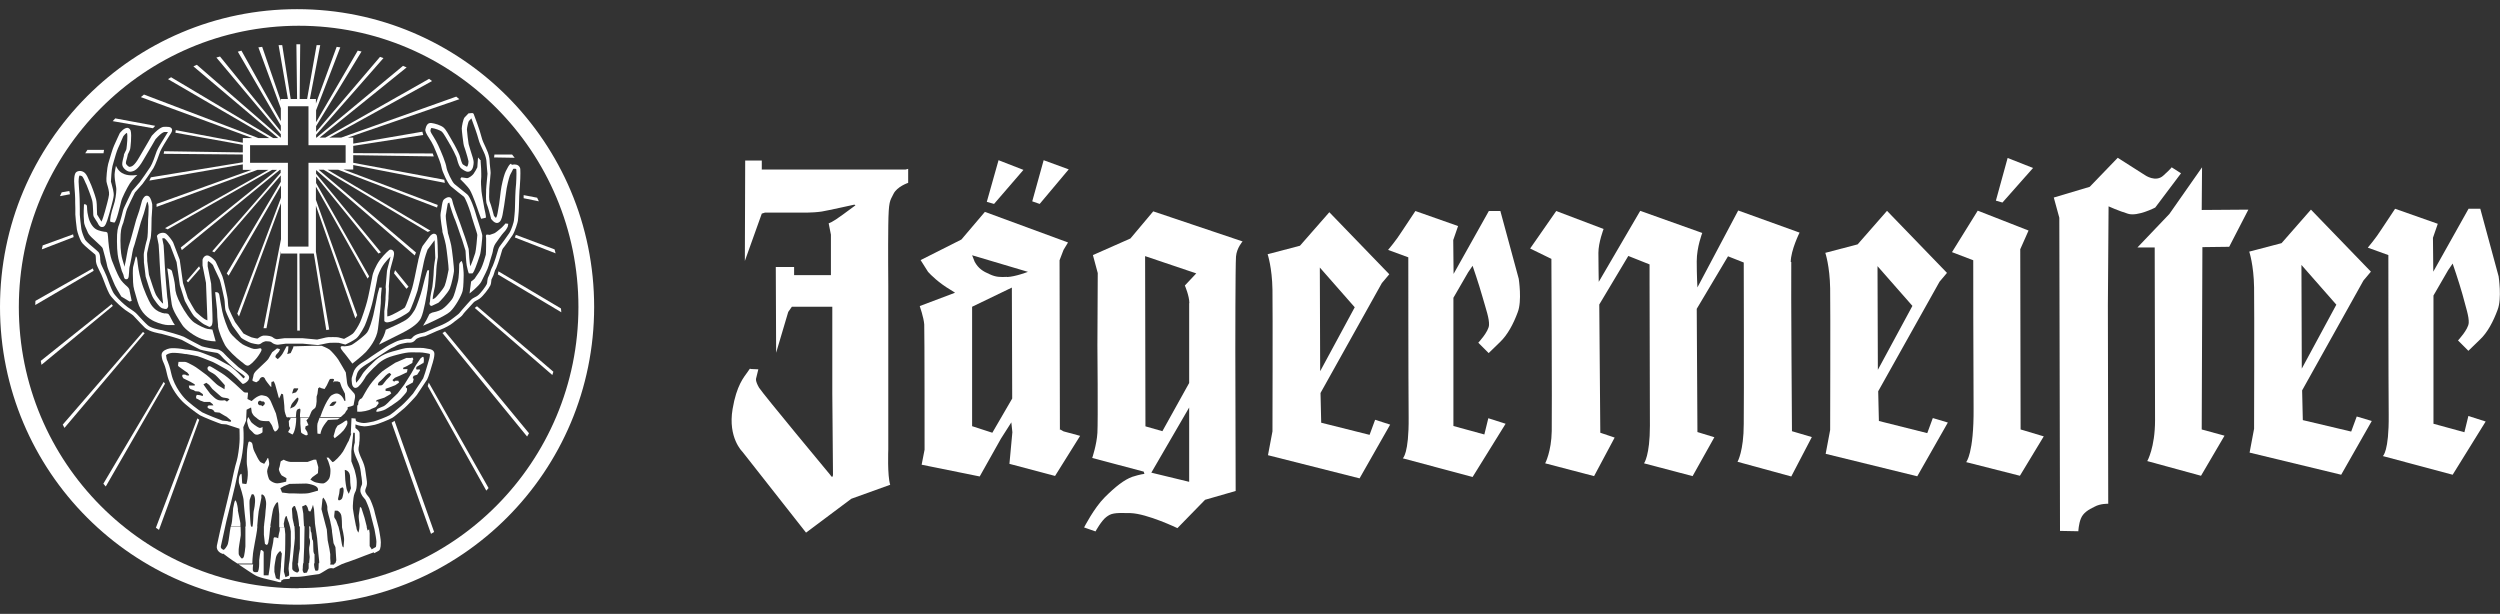 <?xml version="1.0" encoding="UTF-8"?><svg id="Layer_1" xmlns="http://www.w3.org/2000/svg" viewBox="0 0 144.66 35.52"><rect x="0" y="0" width="144.66" height="35.52" fill="#333333" stroke="none"/><defs><style>.cls-1{fill:#fff;stroke-width:0px;}</style></defs><path class="cls-1" d="m44.08,9.8v-.51h-.96l-.02,5.81.98-2.74.19-.06h2.49c.15,0,.53-.02.79-.06.26-.04,1.89-.4,1.89-.4l.06.04s-.06.04-.72.53c-.66.49-.83.51-.83.51l.13.66v2.34h-2.13v-.47h-1.06l.02,4.96.7-2.36.21-.3h2.34v5s.04,4.47.04,4.72c-.02.26-.15.02-.15.02,0,0-3.89-4.68-4.13-5.06-.23-.4-.17-.53-.17-.53l.13-.53-.47-.02s.06-.15-.15.17c-.21.3-.64.77-.87,2.15-.28,1.66.57,2.47.57,2.47l3.68,4.68,2.62-1.96,2.25-.81c-.17-.53-.11-2.04-.11-2.04v-9.47c0-.15-.02-2.08,0-3.51.02-1.43.09-1.38.3-1.81.21-.43.85-.64.85-.64v-.81l-.15.04h-8.34Z"/><polygon class="cls-1" points="59.22 9.83 57.78 9.27 57.1 11.68 57.52 11.8 59.22 9.83"/><polygon class="cls-1" points="61.84 9.8 60.39 9.27 59.73 11.65 60.16 11.8 61.84 9.8"/><path class="cls-1" d="m86.83,12.21h-.68l-2.04,3.64-.02-1.96.28-.81-2.47-.87s-.45.68-.79,1.19c-.32.51-.79,1.06-.79,1.06l1.17.43s0,7.13.02,9.25c.02,2.13-.34,2.38-.34,2.38l4.04,1.08,1.91-3.08-1-.32-.23.94-1.79-.49v-7.42l.85-1.47.26-.38s.36,1.04.57,1.79c.21.74.4,1.26.38,1.64-.02.38-.62,1.02-.62,1.02l.6.6s.23-.23.66-.64.77-1.04,1.02-1.72c.26-.66.06-1.94.06-1.94l-1.06-3.91Z"/><path class="cls-1" d="m103.62,15.16c0-.68.51-1.7.51-1.7l-3.55-1.28-2.36,4.45s-.04-.68-.04-1.51.32-1.64.32-1.64l-3.59-1.28-2.4,4.11s-.02-1.08-.02-1.68.3-1.38.3-1.38l-2.74-1.04-1.51,2.17,1.23.6s.04,8.76.02,9.96c-.02,1.19-.38,1.87-.38,1.87l2.83.74,1.19-2.23-.83-.28-.06-7.42,1.68-2.81,1.23.49v1.11s.02,6.51.02,8.23-.34,2.17-.34,2.17l2.81.74,1.26-2.25-.98-.3-.04-7.13,1.81-3.04.91.36s.02,7.76,0,9.34c0,1.57-.36,2.19-.36,2.19l3.11.85,1.19-2.28-1.15-.34s-.06-8.44-.04-9.79Z"/><path class="cls-1" d="m116.91,14.4l.47-1.06-2.94-1.15-1.49,2.4,1.23.47s0,5.91.02,8.55c.02,2.64-.43,3.13-.43,3.13l3.11.79,1.38-2.28-1.34-.4-.02-10.44Z"/><polygon class="cls-1" points="117.64 9.72 116.17 9.14 115.49 11.61 115.87 11.72 117.64 9.72"/><path class="cls-1" d="m126.19,10.02l-.53-.34s0,.04-.47.47c-.45.43-1.08-.02-1.08-.02l-1.57-1-1.62,1.68-2.08.62.32,1.17.04,18.12,1.06.02s.02-.43.15-.74c.13-.32.43-.51.79-.68.34-.19.79-.17.79-.17l-.02-11.49.04-5.72s.57.26,1.13.43c.55.17,1.57-.36,1.57-.36l1.49-1.98Z"/><path class="cls-1" d="m127.42,9.68l-1.89,2.7-1.85,1.94h1s.02,8.42.02,10-.45,2.36-.45,2.36l3.11.85,1.36-2.32-1.32-.36.04-10.55,1.55-.02,1.11-2.15-2.7.02.02-2.47Z"/><path class="cls-1" d="m142.84,20.29s.23-.23.66-.64c.43-.4.77-1.04,1.02-1.72.26-.66.06-1.94.06-1.94l-1.06-3.91h-.68l-2.04,3.64-.02-1.96.28-.81-2.47-.87s-.45.68-.79,1.19c-.32.51-.79,1.06-.79,1.06l1.19.43s0,7.13.02,9.25c.02,2.13-.34,2.38-.34,2.38l4.04,1.08,1.91-3.08-1-.32-.23.94-1.79-.49v-7.42l.85-1.47.26-.38s.36,1.04.57,1.79c.19.74.38,1.26.36,1.64-.02.38-.62,1.02-.62,1.02l.6.6Z"/><path class="cls-1" d="m61.33,24.89l-.02-9.83.23-.6.26-.43-4.81-1.77-1.36,1.6-2.36,1.19.43.68c.15.17.62.64,1.3,1.04.28.17.26.17.26.17l-2.04.77s.23.66.26,1.06c.02.43.02,7.25.02,7.25l-.17.87,3.36.68,1.23-2.19.6-.94.06.57-.17,1.83,2.64.7,1.45-2.32-.96-.26-.19-.11Zm-3.91.15l-1.17-.38v-6.91l2.3-1.11.02,6.42-1.15,1.98Zm.85-9.02c-.38.02-.64.02-1-.15-.4-.17-.66-.34-.87-.72l-.15-.38,3.23.96s-.72.28-1.21.3Z"/><path class="cls-1" d="m65.41,13.8l-2.17.96.28,1.04-.02,4.19s.04,4.38,0,5.06c-.04.68-.3,1.45-.3,1.45l2.98.79.04.13s-.23.02-.7.17c-.47.17-.98.57-1.6,1.19-.62.62-1.19,1.74-1.19,1.74l.66.23s.34-.62.62-.83.43-.26,1.4-.23,2.72.87,2.72.87l1.6-1.64,1.77-.51-.02-8.17s0-4.91.04-5.4c.04-.49.38-.87.38-.87l-5.17-1.74-1.32,1.57Zm3.4,14.08l-2.19-.53,2.19-3.77v4.3Zm0-10.34v4.62l-1.55,2.79-.98-.28-.02-9.85,2.96,1-.66.7s.26.6.26,1.02Z"/><path class="cls-1" d="m79.24,25.16l-2.79-.7-.04-1.72,3.55-6.36.43-.51-3.47-3.59-1.7,1.94-1.87.49s.26.77.28,2.06c.02,1.3,0,8.19,0,8.19l-.26,1.38,5.3,1.34,1.77-3.11-.87-.28-.32.87Zm-2.87-9.68l2.02,2.3-2,3.7-.02-6Z"/><path class="cls-1" d="m111.51,25.06l-2.79-.7-.04-1.72,3.55-6.34.43-.51-3.47-3.59-1.7,1.94-1.87.49s.26.77.28,2.06c.02,1.3,0,8.19,0,8.19l-.26,1.38,5.3,1.3,1.77-3.11-.87-.26-.32.87Zm-2.87-9.66l2.02,2.3-2,3.7-.02-6Z"/><path class="cls-1" d="m136.04,24.97l-2.79-.66-.04-1.72,3.55-6.36.43-.51-3.47-3.59-1.7,1.94-1.87.49s.26.77.28,2.06c.02,1.3,0,8.19,0,8.19l-.26,1.38,5.3,1.28,1.77-3.11-.87-.26-.32.87Zm-2.87-9.64l2.02,2.3-2,3.7-.02-6Z"/><path class="cls-1" d="m17.19.53C7.7.53,0,8.24,0,17.76s7.7,17.23,17.19,17.23,17.19-7.71,17.19-17.23S26.69.53,17.19.53Zm.09,33.51c-8.95,0-16.19-7.29-16.19-16.27S8.33,1.5,17.28,1.49c8.95,0,16.19,7.29,16.19,16.27s-7.25,16.27-16.19,16.27Z"/><path class="cls-1" d="m6.38,12.83l.23.05c.12,0,.35-1.02.4-1.22.04-.2.33-.77.5-1.04.18-.27.44-.5.44-.5,0,0-.42.09-.77-.05-.35-.13-.47-.48-.47-.48,0,0-.08.38-.08.51,0,.42.11.68.1.88,0,.2-.05.62-.17.95-.12.34-.23.86-.17.9Z"/><path class="cls-1" d="m6.14,13.42c-.1,0-.43-.06-.59-.16-.17-.1-.36-.36-.44-.72-.09-.36-.06-.5-.08-.62-.02-.12-.17-.1-.17-.1,0,0-.04.67,0,.95,0,.27.12.42.2.63.07.22.35.43.62.69.28.27.24.21.29.38.05.17.2.73.23.91.03.18.31.78.37.95.05.17.39.74.45.83l.48.29.12-.04-.12-.57c0-.09-.05-.18-.15-.27-.11-.09-.35-.32-.44-.5-.11-.19-.35-.76-.44-1.01-.09-.25-.16-.65-.2-1.09-.03-.43-.03-.54-.12-.54Z"/><path class="cls-1" d="m9.55,18.14c-.14-.02-.18-.03-.38-.12-.19-.09-.35-.27-.45-.43s-.41-.82-.55-1.34c-.15-.52-.19-.89-.22-1.16-.02-.27-.09-.25-.09-.25,0,0-.12.48-.16.62-.02.16-.02.5,0,.87s.07.44.26,1.12c.19.68.65.99.96,1.14.32.15.65.22.8.22h.4l-.1-.15s-.11-.22-.2-.38c-.08-.16-.13-.13-.27-.15Z"/><path class="cls-1" d="m11.7,19.62c.4.14.78.13.78.13l-.19-.68s-.16-.02-.29-.04-.51-.2-.75-.36c-.24-.16-.56-.62-.79-1.06-.23-.43-.32-.72-.33-1.02s-.15-.79-.18-.9-.27-.16-.27-.16c0,0,.1.64.12.98.03.33.08.73.14,1.11.06.38.44.92.61,1.19.17.27.74.67,1.14.81Z"/><path class="cls-1" d="m12.61,18.85c.04.35.27.86.41,1.12.14.26.68.76.91.93.23.17.27.25.4.26s.4-.3.47-.38c.07-.07.26-.34.32-.48.05-.15-.07-.15-.07-.15,0,0-.22.06-.36.04s-.53-.19-.66-.27-.59-.47-.73-.7c-.15-.23-.38-.9-.44-1.21-.07-.32-.13-.75-.17-.95-.04-.2-.24-.15-.24-.15,0,0,.09.79.11,1.02,0,.24.02.57.06.92Z"/><polygon class="cls-1" points="17.88 24.17 17.88 24.17 17.88 24.17 17.88 24.17"/><path class="cls-1" d="m19.7,24.17h-1.21c-.06.16-.1.3-.12.34-.03.1,0,.58,0,.58l.17.02s.03-.18.12-.36c.09-.18.32-.45.32-.45l.55-.03.16-.1Z"/><path class="cls-1" d="m17.88,24.17h-.5c0,.15,0,.35,0,.35l.04.49c.02.07.12.09.23.16.11.06.16-.03.16-.03l-.03-.14-.12-.19.02-.14.17-.07-.12-.28.09-.09.05-.07Z"/><path class="cls-1" d="m16.92,25.14c.07-.03.21-.38.22-.91v-.06h-.48l.11.02c.12,0-.02.09-.06.18l.02.29.06.12-.12.22.26.15Z"/><path class="cls-1" d="m15.7,22.11l.14-.05.08.18s.1.36.14.51c.03.16.09.31.09.31l.08-.16.05-.12.1.04s.09.69.08.86c0,.17.12.45.12.45l.08.03v-.02h.46c.02-.46.07-.44.19-.49.13-.05.05.24.05.32v.18h.52c.04-.08.08-.2.13-.31.08-.17.2-.18.24-.26.04-.08.06-.21.07-.35,0-.13,0-.28,0-.28l.05-.16.04-.32.08-.06.1.05.19.05.13-.21.15-.32c.04-.08.08-.05.18-.06.1,0,.09.06.09.06l-.06.15.08-.06h.19s.13.05.13.05l.1.28.19.38.03.41h-.07s-.04-.19-.23-.34c-.19-.15-.35-.06-.5.02-.15.09-.38.55-.45.72-.05.1-.14.34-.21.54h1.19l.24-.22c.05-.11.17-.25.17-.25,0,0-.08-.1.06-.12.14-.02.27-.09.27-.09,0,0,.04-.25.07-.38s.02-.22-.03-.3c-.05-.07-.31-.32-.37-.45-.06-.14-.06-.3-.07-.36l-.05-.41c-.04-.08-.34-.58-.44-.75-.11-.17-.39-.48-.5-.57-.12-.09-.45-.22-.45-.22h-.58s-1.06.03-1.06.03l-.02.09-.14.3-.2.06.05-.19.02-.26h-.11s-.16.31-.22.41c-.06.11-.22.28-.29.33l-.12-.1c-.04-.06.02-.16.12-.25.1-.09.13-.23.13-.23l-.17-.04-.28.22-.23.4c-.05.08-.46.44-.68.66-.22.22-.15.29-.21.45-.06.17,0,.15.11.2.12.05.1.02.14,0l.12-.09s.03-.15.17-.18.19.16.19.16c0,0,.17.25.27.36.11.12.06,0,.07-.15s.04-.12.04-.12Zm3.65,1.31c-.06.08-.14.07-.24.07s.03-.12.08-.18c.05-.07.13-.07.23-.08.1,0,0,.11-.07.19Zm-2.37-.91c.05-.08.11-.02.23-.04s-.03.16-.08.23l-.23.07.08-.26Zm-.13.94c.03-.09.11-.18.25-.34s.16-.1.17-.02c0,.07-.07.22-.14.32-.07.1-.12.14-.21.17l-.13.06.06-.19Z"/><path class="cls-1" d="m21.96,16.62l-.11.4c-.02.09-.18.94-.25,1.22-.07.28-.22.81-.36,1-.14.19-.76.65-.88.71-.12.06-.35.09-.42.09s-.23-.05-.23.07c0,.11.28.39.33.47l.35.46s.61-.48.79-.68c.18-.2.62-.73.69-1.32.08-.59.19-1.6.17-1.7s.05-.7.05-.7h-.14Z"/><path class="cls-1" d="m24.74,15.63c-.05.07-.27.9-.32,1.13-.05.23-.33,1.02-.41,1.15-.08.12-.24.43-.55.62-.32.19-.87.43-.87.43l-.27.12c0,.06-.11.38-.18.49-.07.11-.21.37-.21.37,0,0,.92-.46,1.28-.64.36-.18.97-.51,1.15-.9s.32-1.3.38-1.65c.06-.36.09-1.11.09-1.11h-.09Z"/><path class="cls-1" d="m26.05,18.03c.29-.27.66-.93.72-1.2.06-.27.05-.74.06-.89s-.04-.59-.05-.65l-.06-.19c-.08.05-.14.1-.15.22,0,.11,0,.74-.09,1.03-.09.29-.18.77-.33.97-.15.2-.38.45-.58.58-.21.12-.48.17-.57.19l-.15.08-.17.34-.2.34s1.28-.55,1.56-.81Z"/><path class="cls-1" d="m27.51,16.07c-.07.1-.25.22-.25.22l-.09.69s.55-.43.68-.68c.13-.27.38-.73.43-.94.05-.21.24-.76.24-.83,0-.08.07-.34.16-.45.09-.12.36-.52.47-.63.12-.11.21-.29.23-.33l.03-.17-.16-.02s-.19.23-.29.3c-.1.08-.27.23-.36.27l-.26.09-.18-.02c-.08.08-.03.1-.03.24,0,.13,0,.8-.02.93-.03.13-.17.59-.27.79-.09.2-.28.44-.35.55Z"/><path class="cls-1" d="m27.83,9.31l-.17-.2-.04.57c-.03.07-.14.27-.22.38-.08.11-.29.25-.37.25l-.33-.05-.07.1c.08.08.45.45.54.6.09.14.26.55.31.7.06.15.22.62.22.62l.14.38.27-.06c.03-.09-.06-.41-.08-.53s-.15-.8-.17-1.01c-.02-.22-.04-.59-.02-.7.02-.11,0-.53,0-.6l-.03-.44Z"/><path class="cls-1" d="m23.81,20.71h-.29s-.65.28-.65.28c0,0-.55.35-.75.5-.2.17-.54.53-.72.79-.19.26-.41.7-.46.76l-.12.07-.08.14-.02.19s-.04-.04-.05.09c0,.12,0,.29,0,.29h.04c.21.03.67-.07.78-.16.13-.06.22-.08.27-.12l.15-.2-.03-.11h-.13l.05-.08.44-.14.33-.19.07-.06-.07-.12-.26-.02v-.12l.56-.21.22-.15-.04-.11h-.17l-.06.05-.07-.03-.04-.06.14-.13c.07-.04.17-.07.28-.12.16-.08.38-.18.42-.2l.03-.18h-.25v-.08l.18-.08.35-.2.02-.15.04-.06-.03-.07-.05-.04Zm-1.24,1.06l-.2.2-.22.28c-.08.07-.13.05-.23.05s-.03-.13,0-.18l.13-.11.13-.13.14-.15.13-.11.1-.04.09.09-.08.1Z"/><path class="cls-1" d="m24.49,21.03c.07-.13.03-.38,0-.38h-.04l-.11.08-.28.41-.27.48-.4.64-.38.5-.45.43s-.24.26-.35.31-.35.14-.37.16l-.07.12.02.05c.1,0,.39-.07.51-.14.13-.07.73-.46.87-.6.13-.14.34-.37.36-.42.04-.12.02-.2.02-.2l-.06-.04v-.08l.4-.22.05-.21-.06-.04.05-.13.21-.07.17-.26-.04-.05c-.13.03-.19.02-.19-.03l.02-.11.38-.22Z"/><path class="cls-1" d="m19.85,24.94c.12-.15.24-.35.25-.43,0-.08.03-.27-.16-.13-.19.15-.36.21-.41.25l-.11.19-.12.42.06.12s.37-.27.48-.42Z"/><path class="cls-1" d="m14.86,25.16c.15-.02.31-.11.33-.15v-.31s-.09.09-.2.05c-.11-.04-.43-.27-.47-.35l-.15-.27s-.09.15-.07.27c.03.13.07.39.2.49.13.1.21.28.37.26Z"/><path class="cls-1" d="m29.57,9.47c-.08.03-.14.12-.23.3-.02.04-.04.08-.07.13-.08.16-.17.48-.25.88-.03.18-.06.36-.08.57-.03.28-.07.59-.15.99-.04.22-.09.26-.09.26-.03,0-.08-.06-.12-.12-.03-.1-.16-.63-.24-.8-.05-.12-.04-.46-.03-.62,0-.05,0-.1,0-.13,0-.08.03-.35.05-.57.02-.17.03-.32.03-.35,0-.04-.01-.19-.03-.34-.02-.16-.03-.34-.03-.39,0-.13-.07-.42-.16-.6-.02-.05-.05-.1-.07-.16-.08-.17-.19-.39-.24-.6-.07-.32-.44-1.31-.46-1.35h-.02s-.04-.03-.04-.03l-.23.02-.23.24c-.08.1-.16.52-.16.64,0,.13.08.77.1.88,0,.05.04.17.11.37.07.22.17.56.18.64,0,.17-.05.29-.08.31-.03.01-.08-.02-.16-.07-.03-.02-.05-.03-.08-.05-.06-.04-.14-.32-.16-.41-.02-.06-.03-.1-.04-.13-.04-.12-.3-.63-.38-.75-.02-.03-.05-.08-.09-.16-.17-.3-.32-.57-.43-.67-.17-.16-.55-.26-.72-.28-.25-.04-.32.21-.35.34-.04.13.05.28.21.53.09.14.19.3.26.46.26.6.44,1.06.46,1.24.04.24.35.92.54,1.09.17.15.63.51.75.6.08.07.29.6.39.93.03.14.12.4.2.66.08.24.19.57.19.63,0,.11-.08.93-.12,1.04-.09.28-.2.59-.28.77-.01-.05-.02-.1-.03-.14-.02-.09-.05-.56-.07-.86,0-.02-.17-.57-.21-.68-.01-.03-.05-.14-.1-.28-.15-.43-.27-.78-.31-.86-.04-.08-.31-.84-.33-.99-.02-.12-.1-.17-.13-.18-.14-.05-.31.08-.36.13-.06.06-.09.18-.14.54-.01.09-.03.18-.04.23-.03.12,0,.43.1,1.04v.06s.01.03.06.2c.05.17.12.44.14.56.04.19.17,1.3.16,1.42-.02.13-.14.72-.23.94-.09.21-.5.67-.56.71l-.13.07s0-.03,0-.05c0-.09.07-.46.13-.7,0-.03.08-.68.08-.98.01-.29.09-.69.09-.72,0-.25-.02-1.09-.06-1.22-.02-.07-.07-.11-.13-.12-.11-.03-.21.07-.26.12l-.44.59c-.07.11-.21.65-.24.78,0,.04-.03.15-.06.29-.08.41-.24,1.17-.3,1.36-.09.3-.36,1.04-.42,1.12-.08.09-.79.47-.92.5-.04,0-.07.02-.1.02v-.36c.02-.07.06-.48.07-.68v-.11c.03-.43.03-.55.02-.6,0-.07.02-.34.04-.53.02-.18.03-.33.03-.37,0-.04.06-.24.1-.39.06-.21.12-.43.13-.54.01-.11-.01-.19-.07-.24-.06-.05-.12-.05-.17-.04l-.04.02s-.24.19-.52.55c-.28.37-.44.84-.45.94l-.02.11c-.06.31-.22,1.14-.29,1.38-.07.28-.32,1.03-.4,1.19-.1.22-.32.59-.44.68-.13.1-.38.23-.49.29l-.26-.07c-.16-.06-.64-.02-.65-.03-.06,0-.2.03-.39.08-.13.03-.25.06-.26.06l-.85-.08h-1.03l-.45.06s-.13-.02-.21-.09c-.11-.1-.29-.11-.42-.12h-.06c-.12-.02-.24.05-.32.1-.02.01-.04.03-.06.04-.03.03-.04.03-.05.03-.09,0-.26-.05-.35-.07-.09-.03-.43-.2-.46-.22l-.49-.67c-.04-.07-.32-.65-.37-.8-.02-.07-.03-.2-.04-.33,0-.12-.02-.24-.04-.34-.03-.16-.2-.97-.28-1.17-.04-.12-.17-.37-.26-.57-.06-.12-.1-.21-.11-.24-.04-.11-.28-.32-.4-.37-.08-.04-.16-.03-.2-.01-.1.04-.16.15-.18.23v.02s0,.31,0,.31l.2,1.01c.03.78.08,1.97.08,2.06v.06s0,.03,0,.05l-.15-.07c-.06-.03-.37-.28-.49-.4-.1-.1-.44-.73-.49-.82l-.28-.87-.19-1.35-.38-1c-.04-.09-.28-.42-.41-.51-.17-.11-.43-.02-.5.09l-.03.04.1.51c.02.25.06.92.06,1.02,0,.13.07,1.07.08,1.17l.07.81c.01.07.04.28.05.4h-.02c-.06-.04-.27-.29-.39-.49-.07-.12-.29-.79-.41-1.17l-.1-.8s0-.06,0-.11c0-.11-.02-.29,0-.38.06-.28.14-.64.17-.73.08-.17.08-.99.08-1.1,0-.06,0-.24.02-.41.02-.3.03-.44.02-.51v-.04c-.03-.13-.07-.33-.18-.44-.05-.05-.12-.06-.18-.05-.13.04-.2.22-.23.28l-.16.58-.18.53s-.18.66-.22.8c-.01.04-.03.1-.05.18-.05.17-.12.43-.16.53-.03.09-.07.28-.12.57-.03.17-.06.35-.08.42-.02.06-.03.13-.04.22l-.13-.44c-.04-.13-.11-.44-.11-1.08,0-.58.06-.75.12-.91.01-.03.02-.07.04-.1.03-.1.07-.25.11-.41.04-.17.09-.36.12-.42.05-.12.39-.83.45-.94l.44-.5c.06-.07.52-.73.63-.91.12-.2.33-.78.39-.96.06-.16.38-.68.54-.93l.07-.11c.05-.08.11-.18.06-.28-.06-.11-.19-.11-.32-.11-.03,0-.06,0-.09,0-.06,0-.25-.03-.74.51l-.02.03s-.09.16-.22.38l-.49.84c-.29.51-.44.53-.51.55-.02,0-.04,0-.05.01-.05,0-.18-.11-.21-.19-.02-.05.03-.24.06-.32.03-.12.04-.16.04-.19,0-.02.03-.07.05-.11.04-.09.09-.18.1-.27,0,0,.1-.74.02-1.02-.04-.12-.13-.15-.17-.16-.21-.02-.45.29-.46.31-.03.06-.08.17-.14.3-.06.13-.13.29-.19.42-.09.2-.19.56-.27.82-.03.1-.05.19-.07.24-.06.2-.12.89-.1,1,0,.03.02.09.04.18.05.16.13.44.11.6-.02.19-.18.77-.24.98-.06.22-.14.47-.2.58,0-.02-.02-.03-.02-.04l-.23-.37s-.01-.16-.01-.26c0-.21-.01-.47-.05-.63-.06-.25-.3-.89-.35-.97,0-.02-.02-.05-.04-.09-.08-.19-.16-.36-.24-.44-.13-.14-.35-.18-.5-.08-.04.03-.14.1-.14.54,0,.05.01.19.02.35.02.23.04.55.04.65,0,.1,0,.35.01.57,0,.17,0,.31,0,.35,0,.11.06.67.09.87.04.21.16.53.25.7.06.12.3.33.69.65.05.05.1.08.12.1.03.03.04.19.04.28,0,.08,0,.15.02.21.02.11.11.3.23.54.05.1.1.19.11.24l.03.07c.08.21.27.72.38.92.13.25.54.63.73.79.12.11.27.21.41.3.1.07.2.13.24.17.04.04.1.11.18.19.15.16.35.38.51.53.26.24.86.33.96.35.15.03,1.08.3,1.17.35,0,0,.92.5,1.06.56.14.05.86.18.97.19.05,0,.19.1.25.18.09.13.76.74.84.79.02.01.05.03.09.06.27.19.42.3.44.35,0,0,0,.01-.01.03-.02.02-.04.05-.07.07l-.21-.22c-.06-.07-.48-.47-.65-.55-.05-.03-.16-.09-.28-.15-.2-.11-.42-.24-.55-.29-.06-.02-.15-.06-.25-.1-.26-.1-.55-.22-.68-.25-.16-.04-.41-.07-.66-.11h-.06c-.28-.06-.63-.09-.81-.08-.13,0-.4.07-.52.21-.06.07-.07.14-.07.19.02.23.06.32.11.43.05.11.12.27.21.69.19.84.79,1.46.81,1.48.22.26.87.74,1.09.88.22.12,1.13.48,1.25.51l.28.02.76.25c0,.17.02.57,0,.79-.02.32-.09.83-.16,1.07-.1.29-.27,1.11-.33,1.4-.08.34-.44,1.85-.49,2.03-.04.17-.28,1.21-.33,1.48-.05.29.21.44.36.48l.06-.23s-.22-.06-.19-.21c.05-.25.29-1.31.32-1.46.05-.17.41-1.67.5-2.04.08-.4.24-1.13.32-1.38.08-.27.15-.79.17-1.12.02-.31,0-.88-.01-.9h0s.16-.38.16-.38l.03-.63.18-.09.08-.04.04.28s.08.19.19.26c.11.07.2.19.33.22.13.04.48.03.48.03,0,0,.09.12.15.22.06.11.09.24.09.24l.09.14h.02c.1-.02.2-.16.21-.25,0-.12-.14-.7-.16-.79l-.28-.66c-.03-.08-.15-.33-.35-.36-.2-.04-.19-.06-.35,0-.16.07-.21.12-.28.17l-.15.13-.16-.08-.08-.04.03-.31v-.06c-.15,0-.21,0-.26-.05-.05-.04-.85-.83-1.27-1.08s-.62-.4-.7-.4-.15.1-.09.21c.07.12.26.16.42.29.16.14.36.38.41.43l.15.17-.02.24s-.11-.08-.31-.19c-.2-.11-.48-.45-.73-.64-.25-.18-.6-.46-.78-.55-.18-.1-.39-.21-.47-.21h-.37s-.03.21-.03.21c.03.08.1.09.22.19.13.1.32.22.32.22l.1.12v.05s-.12,0-.12,0l-.1-.05h-.08s-.05,0-.05,0l-.04.02v.1l.07.1.39.19.26.15v.07s-.12,0-.12,0h-.13s-.09,0-.09,0l.02.14.08.07.18.06.09.06.22.02.08.05.14.1v.11l-.17-.05-.18-.02-.04.08v.12s.14.07.14.07l.1.06.22.08h.34l.15.12.05.08h-.27s-.04.03-.04.03l-.03.04v.05l.08.07.16.03.09.05.09.12.28.03.06.04.22.13.13.07.25.21v.07h-.12l-.09-.03-.29-.03c-.08-.02-.96-.37-1.17-.48-.2-.12-.83-.6-1.03-.83,0,0-.57-.6-.75-1.38-.1-.45-.17-.62-.22-.74-.05-.1-.07-.16-.09-.35.02-.05.2-.13.36-.14.16-.01.49.02.76.07h.06c.24.05.49.08.64.12.11.03.42.15.64.24.1.04.19.08.25.1.12.05.34.18.52.28.13.07.24.13.29.16.12.06.52.42.58.49l.32.33h.07c.1-.04.21-.12.27-.21.04-.07.06-.14.04-.21-.03-.11-.16-.22-.54-.49-.04-.03-.06-.04-.08-.06-.09-.07-.72-.66-.79-.75-.08-.1-.27-.26-.42-.27-.11,0-.8-.14-.9-.18-.1-.04-.87-.46-1.04-.55-.13-.07-1.1-.35-1.25-.38-.23-.03-.67-.13-.84-.29-.15-.13-.35-.35-.5-.51-.08-.08-.14-.16-.19-.2-.06-.06-.16-.12-.27-.2-.13-.08-.27-.18-.38-.28-.21-.18-.57-.53-.67-.73-.1-.18-.29-.69-.36-.89l-.03-.07c-.02-.05-.07-.15-.12-.27-.08-.16-.19-.39-.21-.48,0-.05-.01-.11-.02-.18,0-.17-.02-.35-.12-.44-.02-.02-.07-.06-.12-.11-.16-.13-.58-.49-.63-.58-.08-.15-.19-.44-.22-.62-.03-.22-.09-.75-.09-.83,0-.04,0-.19,0-.36,0-.22-.01-.46-.01-.55,0-.11-.02-.41-.04-.67-.01-.16-.02-.29-.02-.33,0-.21.03-.33.04-.35.03-.02.13,0,.18.05.05.06.15.27.19.38.02.04.04.08.05.1.03.07.27.68.33.92.03.13.04.39.05.58,0,.21.01.29.04.35l.22.35.02.04c.04.08.1.19.22.2.05,0,.11,0,.17-.07.1-.11.22-.54.27-.72,0-.03.23-.77.25-1.02.02-.2-.07-.49-.12-.68-.02-.07-.03-.12-.04-.14,0-.08.04-.73.09-.9.02-.05.04-.14.07-.25.07-.25.17-.6.25-.78.07-.14.13-.29.19-.43.06-.13.1-.23.12-.27.05-.07.15-.17.21-.19.05.19,0,.7-.03.91,0,.05-.05.14-.08.2-.05.1-.08.16-.07.21,0,.02-.02.07-.03.12-.05.2-.09.36-.05.47.06.17.31.39.52.33.16-.03.36-.1.68-.66l.49-.83c.13-.23.22-.38.22-.38.39-.44.52-.42.54-.42.06,0,.12,0,.18,0,0,0,0,.01-.01.02l-.07.11c-.24.39-.51.81-.57.98-.07.22-.26.75-.37.91-.11.18-.57.83-.61.88l-.44.51-.02.03s-.4.82-.46.96c-.04.08-.08.27-.13.46-.04.15-.08.3-.11.39-.01.03-.02.06-.03.09-.07.17-.14.37-.13.99,0,.64.07.98.12,1.15l.16.56.09.21s.01.05.02.08c.02.09.04.2.16.19.11,0,.12-.12.13-.17,0-.06.01-.14.02-.22,0-.15.02-.33.05-.41.02-.08.05-.25.09-.45.03-.2.08-.45.1-.52.05-.12.12-.38.17-.56.02-.07.04-.13.05-.17.04-.14.22-.79.22-.79l.18-.53.16-.58s.03-.07.04-.09c.04.07.06.2.07.27v.04s0,.29-.01.45c-.01.19-.03.36-.02.43,0,.36-.02.9-.06,1-.05.14-.15.58-.18.77-.02.12,0,.32,0,.45,0,.04,0,.07,0,.1l.1.83c.03.11.32,1.06.44,1.24,0,0,.33.53.52.59l.16.04h.08s.04-.03.04-.03c.07-.06.07-.15.06-.21,0-.15-.05-.44-.05-.44l-.07-.81c-.01-.09-.08-1.02-.08-1.14,0-.13-.06-1-.06-1.05l-.08-.4s.11-.03.14,0c.08.05.29.34.32.4l.37.97.19,1.34.29.91s.4.75.55.9c.11.11.47.41.56.45l.31.15.05-.02c.11-.04.12-.17.13-.31v-.06c.01-.12-.06-1.76-.08-2.11l-.2-1.01v-.24s.03-.06.03-.06c.1.05.26.2.28.24,0,.02.06.13.12.27.09.19.21.44.26.55.06.15.2.79.27,1.13.02.08.02.19.03.3.01.15.02.3.05.39.05.17.35.78.39.86l.51.7c.07.07.47.27.57.3.11.03.29.07.41.08.11,0,.18-.06.23-.1l.03-.02s.11-.05.16-.06c.02,0,.05,0,.07,0,.08,0,.23.01.27.05.13.12.29.15.38.15h0l.45-.06h1.01l.86.08s.17-.03.31-.06c.14-.03.32-.07.37-.07.13-.01.48-.01.53,0l.38.1.04-.02c.09-.04.41-.2.58-.33.22-.17.51-.76.51-.77.08-.17.34-.94.41-1.23.07-.25.23-1.08.29-1.39l.02-.12c0-.07.15-.5.4-.83.14-.18.27-.32.36-.4-.02.11-.07.29-.11.44-.06.23-.1.37-.1.44,0,.05-.02.2-.03.36-.05.52-.05.58-.03.61,0,.06,0,.37-.02.52v.11c-.02.19-.05.6-.07.68v.57s.04.04.04.04c.07.05.15.04.23.02.03,0,.07-.02.12-.03.16-.03.97-.46,1.06-.59.1-.13.4-.97.47-1.2.06-.21.22-.94.31-1.38.03-.14.05-.24.06-.29.04-.2.18-.64.21-.7l.41-.55c.01.2.03.64.04,1.03,0,.02-.08.42-.09.73,0,.28-.08.94-.08.94-.02.1-.14.6-.13.76,0,.05,0,.09-.02.13-.01.05-.03.11.01.16l.05.05h.06l.38-.18c.08-.06.54-.55.66-.82.11-.26.23-.88.24-1,.02-.15-.12-1.33-.16-1.5-.02-.12-.1-.4-.15-.58-.02-.08-.04-.13-.04-.13,0,0,0-.04-.01-.1-.12-.71-.12-.89-.11-.95.01-.06.03-.15.04-.25.02-.14.06-.38.07-.41.02-.02.06-.05.09-.06.04.23.3.96.35,1.04.03.06.19.54.29.83.05.14.09.25.1.28.03.08.15.47.2.64,0,.08.04.74.07.86.02.14.09.36.09.37l.03.08h.21l.03-.03c.06-.06.2-.41.4-1.02.06-.15.15-1.04.14-1.13,0-.07-.06-.26-.2-.7-.08-.25-.17-.51-.2-.64-.05-.19-.3-.91-.47-1.05-.12-.09-.57-.46-.74-.6-.14-.12-.43-.74-.46-.94-.03-.27-.31-.93-.48-1.3-.08-.18-.18-.34-.27-.49-.08-.12-.18-.29-.18-.34v-.03s0,0,0,0c.03-.14.04-.14.08-.14.16.02.48.12.59.22.09.08.28.43.39.61.04.08.08.14.1.17.07.11.32.61.35.7,0,.02.02.06.03.11.07.26.14.47.27.55.02.01.05.03.07.05.11.07.25.17.41.09.19-.1.21-.4.21-.53,0-.11-.08-.36-.19-.7-.04-.14-.09-.3-.1-.34-.02-.11-.1-.73-.1-.84s.08-.45.11-.49l.15-.16s.02.05.03.09h0c.12.31.32.88.37,1.09.06.24.18.48.26.65.03.06.05.11.07.15.08.16.14.41.14.5,0,.05.02.24.03.41.01.15.03.28.03.32,0,.03-.01.17-.03.33-.02.24-.05.51-.05.6,0,.03,0,.07,0,.12-.01.28-.02.57.05.73.06.14.19.61.23.78v.03s.19.29.38.25c.19-.03.25-.28.29-.46.08-.41.12-.72.16-1,.03-.2.05-.38.08-.55.09-.45.17-.72.22-.81.02-.04.05-.09.07-.13.03-.06.09-.17.09-.18.03,0,.11-.02.16.01,0,0,.02.01.02.04.02.19-.01.89-.03.99-.02.12-.05.95-.05,1.2,0,.23-.05.65-.06.75,0,.06-.14.54-.27.73-.14.21-.48.68-.54.75-.07.1-.11.2-.18.46-.07.26-.24.74-.29.8-.03.05-.05.12-.08.21-.03.09-.06.2-.1.27-.06.1-.07.2-.08.28,0,.06-.01.12-.03.18-.07.15-.36.54-.52.66-.07.05-.12.08-.17.1-.08.04-.16.08-.25.18-.04.04-.11.12-.19.21-.23.26-.4.45-.45.52-.03.05-.2.17-.3.25-.08.06-.15.11-.2.15-.12.1-.46.28-.65.35-.11.04-.34.14-.54.23-.15.07-.31.14-.35.15-.02,0-.04,0-.08.02-.18.03-.47.1-.61.28-.06.08-.1.08-.21.07-.05,0-.1,0-.15,0-.03,0-.06.01-.1.02-.14.03-.36.07-.55.17-.09.05-.15.08-.2.1-.07.03-.14.07-.29.16-.22.14-.89.57-1.11.74-.05.03-.1.07-.16.1-.23.14-.54.33-.64.66-.1.3-.1.31-.1.4,0,.01,0,.03,0,.06.01.15.02.26.07.33.02.04.05.07.1.09.11.03.2-.05.23-.08.15-.13.37-.47.41-.56.03-.06.31-.37.46-.51.03-.03.07-.06.11-.1.16-.16.44-.44,1.03-.6l.26-.07q.49-.13.75-.13h.16c.26,0,.5,0,.64.03.04,0,.08.02.12.02.15.02.19.04.19.07,0,.13-.05.32-.1.46l-.02.07c-.1.35-.23.77-.27.85-.05.09-.29.44-.45.68-.07.11-.13.19-.14.21-.04.06-.53.59-.66.69-.04.03-.11.09-.19.16-.16.14-.38.32-.49.39-.15.09-.77.33-.94.37-.16.03-.41.09-.56.09s-.42-.07-.46-.12c-.02-.06-.02-.1-.02-.12v-.02l-.24-.02s0,.02,0,.04l-.04.85h.03s-.15.42-.15.42c-.06.08-.21.42-.33.62-.13.21-.52.63-.61.61l-.23-.26h-.11s.1.22.1.22c.02.05.11.33.12.44s0,.4-.06.53c-.06.14-.24.28-.33.3s-.32-.02-.44-.05-.24-.11-.33-.17l.12-.14.32-.23.02-.35-.12-.43h-.14s-.36.13-.36.13c-.03,0-.88,0-.98,0-.11,0-.33-.08-.4-.13l-.17.09c-.03.07-.05.31-.1.41-.05.11.11.36.15.41l.28.16-.02.2s-.37.1-.52.1-.34-.1-.43-.19c-.08-.08-.14-.38-.15-.49s.09-.34.11-.39c.02-.05,0-.22-.04-.35-.02-.13-.08.03-.1.07l-.14.22-.18-.08c-.09-.03-.22-.29-.28-.42-.06-.13-.16-.28-.19-.46-.03-.19-.03-.27-.16-.32-.13-.05-.11.11-.15.27-.04.16-.05.62-.05.87s.04.3.06.6c.02.21-.04.65-.09.71l-.23-.03s-.02-.18-.03-.44c0-.26-.12-.04-.14.03-.02.07-.06.31,0,.44.05.14.25.78.25.96s.12,1.28.12,1.28v.27h.33c-.06-.15-.05-.27-.07-.47-.02-.22-.06-1.01-.03-1.13.03-.12.12-.32.12-.32h.09s.12.09.1.45c-.02.37-.09.5-.09.64,0,.15-.03.59-.03.59l-.03.23h.27c.03-.34.07-.84.09-.92.03-.11.15-.76.16-.8,0-.04-.04-.23.07-.17.11.06.15.16.19.38.04.22-.03.53-.03.68s-.08.63-.08.76v.07h.37v-.13c.04-.21.11-.83.19-1.01.08-.18.19-.36.25-.29l.07.67s0,.47,0,.76h.28c0-.1-.02-.18-.02-.2l.06-.3s.08-.25.12-.11c.03.14.12.36.12.36,0,0,.04.13.07.26h0l.04.23c0,.12,0,.84,0,.84,0,0-.05.7-.07.83l-.04.24h0l-.02.24c0,.12.06.34.02.41l-.2.09-.09-.32s0-.2.02-.42c.02-.23.03-.48.04-.59.02-.21.02-1.09.02-1.16,0-.04-.02-.24-.04-.39h-.28c0,.11,0,.21-.02.25-.04.13-.07.38-.07.38l-.08-.04c-.06,0-.19-.08-.19.08s-.13.71-.13.71c0,0-.05.65-.07.76h.27l.03-.19c.03-.11.02-.19.07-.31.05-.12.15-.23.22-.28l.09.15s-.03.43-.05.62v.12s-.08.78-.08.78l-.21-.09-.09-.37v-.21s0-.13.02-.23h-.27c0,.1-.09.64-.09.64h-.28s0-.64,0-.64h0v-.72s-.15-.19-.18-.06c-.03.13-.08.55-.08.55,0,0,0,.1,0,.22h0c0,.2-.04.45-.1.46-.1.02-.27.04-.27-.14,0-.07,0-.18.02-.3h-.86.02c.3.19.86.6,1.09.69.23.09.42.13.67.19.26.05.34.09.56.14.22.04.13-.07.13-.07l.15-.09s.19-.02.29-.02.09-.12.09-.12c0,0,.25,0,.42,0,.17,0,.67-.07.74-.09l.51-.07c.09-.03.29-.16.47-.27.19-.12.29-.06.37-.06l.23-.12s.15-.08.28-.14h.02c.12-.05.25-.1.33-.12.16-.05.84-.31.96-.36.1-.04.42-.16.51-.19l.03.05.24-.13c.07-.03.14-.12.14-.5,0-.15-.07-.55-.11-.77-.03-.12-.1-.39-.16-.63-.05-.2-.1-.37-.11-.44-.03-.14-.22-.65-.29-.74-.02-.03-.04-.06-.07-.09-.05-.05-.1-.12-.15-.23-.03-.08-.01-.15.03-.25.02-.05.04-.11.05-.17.02-.11,0-.27-.03-.44-.01-.09-.03-.18-.04-.28-.03-.34-.15-.6-.18-.67-.05-.1-.19-.41-.22-.56-.03-.11,0-.29.03-.42v-.06c.03-.15.03-.46.02-.57-.01-.12-.14-.22-.24-.29v-.21c.19.08.45.11.51.11.16,0,.38-.04.61-.09.19-.04.84-.3,1.01-.4.12-.07.34-.26.52-.41.08-.07.14-.12.19-.16.13-.11.66-.67.71-.75.01-.02.07-.1.14-.21.16-.24.4-.6.46-.69.08-.14.25-.73.3-.9l.02-.06c.04-.15.1-.35.1-.52,0-.24-.24-.28-.39-.3-.03,0-.07-.01-.11-.02-.16-.04-.41-.03-.69-.03h-.16c-.3,0-.31,0-.82.14l-.26.07c-.66.18-.96.48-1.14.66-.03.03-.07.07-.09.09-.14.12-.47.47-.52.58-.03.07-.23.37-.35.48,0-.05-.02-.13-.02-.16,0-.03,0-.05,0-.07,0-.04,0-.04.08-.31.08-.24.34-.4.54-.53.07-.04.13-.08.18-.11.21-.15.83-.56,1.1-.73.13-.09.19-.11.26-.14.06-.03.12-.05.21-.11.16-.08.34-.12.48-.14.05,0,.09-.02.12-.02.02,0,.05,0,.08,0,.11,0,.27.01.41-.17.08-.11.34-.17.46-.19.04,0,.07-.02.1-.02.05-.02.17-.07.37-.16.2-.09.42-.19.52-.22.2-.07.57-.26.73-.4.04-.04.11-.09.18-.14.2-.15.33-.25.37-.32.03-.06.27-.32.42-.48.08-.09.16-.17.19-.21.06-.07.11-.09.18-.13.06-.03.12-.06.2-.12.2-.15.52-.57.61-.76.04-.1.04-.17.05-.24,0-.07.01-.12.05-.18.06-.1.1-.22.13-.33.02-.05.04-.12.04-.13.08-.09.27-.67.33-.89.07-.25.09-.32.13-.37.07-.07.41-.55.55-.76.15-.23.3-.75.31-.83,0-.07.06-.52.06-.78s.03-1.06.05-1.16c.02-.14.05-.84.03-1.06-.01-.09-.06-.16-.13-.21-.13-.08-.3-.05-.36-.03Zm-14.57,13.72h.09s.05.04.05.04h.11s.07.07.07.07v.08s-.12.13-.12.13l-.09-.06h-.09s-.09-.07-.09-.07v-.12s.07-.07.07-.07Zm-1.85.06l-.14-.09s-.19.03-.34,0-.29-.17-.29-.17l-.21-.2-.24-.32-.16-.23.17-.09.16.12.19.24.49.43c.06.06.2.08.3.09.11,0,.2.08.2.08l-.14.12Zm6.42,5.56l.06-.26.03-.27.14-.08c.1,0,.1.2.06.39-.04.19-.04.29-.19.35-.15.06-.1-.13-.1-.13Zm-2.84-.26l-.41-.05-.1-.25.21-.12.32-.13.96-.02c.09,0,.32.05.42.09.11.04.25.1.27.23.02.13-.03.09-.11.12-.08.02-.19.06-.4.11-.21.05-.81.03-.9.02h-.26Zm1.73,4.04h-.02c0,.15,0,.39-.04.42l-.13.02c-.06-.04-.1-.28-.1-.43h.03v-.03c0-.14,0-.5,0-.5,0,0-.08-.05-.07-.34,0-.29-.02-.44-.02-.44l-.05-.09-.04-.37-.04-.09-.02-.25-.05-.04h0s-.02,0-.02,0v.04c.02.1,0,.62,0,.62,0,0,.05.1.05.23s-.03.24-.05.34c-.02.11.03.55.03.55l-.03.31v.04h-.03v.31l-.1.24-.17.03c-.06-.06-.1-.15-.07-.29,0-.04,0-.15.02-.28h-.31v.06l.08.35s-.05.17-.16.12c-.12-.05-.23-.11-.24-.22,0-.08,0-.21,0-.32h0l.02-.14.08-.8s.04-.28.05-.49c0-.17,0-.5-.02-.7h-.02l-.02-.13c-.03-.11-.09-.38-.08-.45l-.03-.43c.02-.07.14-.23.19-.13.04.1.11.32.11.32,0,0,.09.43.11.7v.13h.05c0,.29,0,.67,0,.71v.58s-.06.35-.06.35c0,.06-.04.36-.04.49h.31c.02-.36.04-.93.04-.93l.02-1.1v-.11s0,0,0,0h-.03c-.02-.24-.04-.73-.04-.73l-.07-.41.22-.1.09.13.07.23.1.03.09-.2.06-.19.06.26.05.72s0,.14.03.28h0l.02.13c.03.18.08.54.08.54l.07.86.05.48v.11Zm.92,0h0l-.06.08h-.21s0-.07,0-.07h.02c-.02-.15-.03-.48-.02-.53l-.05-.32-.1-.49-.05-.62s-.02-.08-.05-.18h0s0,0,0,0c-.09-.33-.26-1-.26-1l.06-.59c.07-.06,0-.13.09-.02.09.11.21.4.19.55s.15.64.17.76c0,.05.04.17.06.29h0c.02.14.05.27.04.31l.09.67.11.23.05.76-.05.17Zm.51-.92s-.08.03-.11-.2c-.03-.23-.12-.69-.12-.69,0,0-.04-.16-.08-.33h-.01c-.04-.13-.08-.25-.11-.32-.07-.15-.14-.15-.12-.3l.03-.28h.09s.07,0,.07,0c.08.04.2.15.22.28.03.14.04.47.04.62h0v.06s.14.57.12.76c-.02.19-.03.39-.03.39Zm.29-3.1s-.11-.19-.13-.31c-.02-.12-.07-.4-.07-.48l-.03-.59s.31.02.31.44.05.62.05.62l-.13.33Zm.35-3.52c.01.09,0,.39,0,.51v.05c-.05.16-.09.37-.04.53.03.14.14.39.24.61.02.04.12.28.15.58.01.1.02.2.04.29.02.15.04.3.03.38,0,.04-.02.08-.04.12-.04.11-.1.25-.02.43.06.14.13.23.19.29.02.02.04.04.06.07.04.06.23.52.26.66.01.06.06.24.11.44.06.24.13.5.16.62.05.26.11.61.11.72,0,.16-.02.27-.03.3l-.23.13v.02s-.13-.2-.13-.2v-.74l-.03-.23-.09.07-.05-.19v-.05s0,0,0,0l-.13-.51-.18-.56-.08-.06s-.05.39-.07.48.03.44.04.52v.12h0c0,.14-.04.34-.07.37l-.09-.19-.03-.18h-.01c-.03-.18-.08-.43-.09-.47-.02-.07-.07-.43-.09-.55-.02-.13.03-.66.06-.76.02-.1.05-.14.11-.28.06-.15.06-.49.05-.59,0-.11-.09-.51-.12-.6l-.19-.51v-.59s.08-.72.08-.72l.03-.34h.07s0,0,0,0c.01.01.02.02.02.02Z"/><polygon class="cls-1" points="6.02 8.67 5.06 8.67 4.93 8.87 5.99 8.87 6.02 8.67"/><polygon class="cls-1" points="8.98 7.28 6.67 6.85 6.52 7.01 8.85 7.42 8.98 7.28"/><polygon class="cls-1" points="4.01 11.05 3.57 11.13 3.47 11.35 4.05 11.24 4.01 11.05"/><polygon class="cls-1" points="4.23 13.56 2.47 14.2 2.42 14.43 4.26 13.72 4.23 13.56"/><polygon class="cls-1" points="5.37 15.53 2.05 17.41 2.04 17.65 5.42 15.67 5.37 15.53"/><polygon class="cls-1" points="6.46 17.6 2.36 20.88 2.4 21.11 6.53 17.7 6.46 17.6"/><polygon class="cls-1" points="8.27 19.21 3.63 24.57 3.73 24.76 8.37 19.28 8.27 19.21"/><polygon class="cls-1" points="10.88 16.34 11.58 15.54 11.52 15.41 10.8 16.25 10.88 16.34"/><polygon class="cls-1" points="9.47 22.1 5.98 27.99 6.12 28.15 9.55 22.2 9.47 22.1"/><polygon class="cls-1" points="9.02 30.54 9.2 30.66 11.53 24.29 11.42 24.21 9.02 30.54"/><polygon class="cls-1" points="22.66 24.46 24.94 30.89 25.12 30.78 22.83 24.35 22.66 24.46"/><polygon class="cls-1" points="24.75 22.34 28.14 28.39 28.27 28.24 24.81 22.14 24.75 22.34"/><polygon class="cls-1" points="25.6 19.27 30.5 25.26 30.61 25.07 25.75 19.18 25.6 19.27"/><polygon class="cls-1" points="23.52 16.71 23.64 16.59 22.86 15.63 22.8 15.82 23.52 16.71"/><polygon class="cls-1" points="27.47 17.82 31.96 21.7 32.02 21.51 27.6 17.72 27.47 17.82"/><polygon class="cls-1" points="28.81 15.88 32.48 18.07 32.46 17.85 28.84 15.7 28.81 15.88"/><polygon class="cls-1" points="29.79 13.74 32.15 14.66 32.09 14.43 29.85 13.59 29.79 13.74"/><polygon class="cls-1" points="31.08 11.44 30.3 11.29 30.3 11.47 31.18 11.65 31.08 11.44"/><polygon class="cls-1" points="28.59 9.11 29.78 9.13 29.63 8.94 28.61 8.94 28.59 9.11"/><path class="cls-1" d="m14.6,32.61c0-.18.02-.37.03-.47,0-.2.21-1.19.24-1.45l.02-.22h-.27l-.06.02v-.02h-.36c0,.38,0,1,0,1.15-.02.22-.05.43-.08.56-.04.14-.11.15-.16.12l-.11-.15c-.06-.1-.03-.12-.04-.26s.04-.34.04-.4l.07-.44c.03-.06,0-.39,0-.6v.02h-.57c-.06.29-.11.82-.16.99-.05.18-.21.35-.29.4v.16s.53.41.84.59h.85s0,0,0,0h0Z"/><path class="cls-1" d="m15.53,31.35c.06-.25.08-.65.11-.9h-.37c0,.16,0,.43,0,.5l.06.52c.07.03.14.17.21-.13Z"/><path class="cls-1" d="m13.77,29.51c0-.07-.05-.41-.12-.53-.07-.13-.13.31-.16.43-.02.12-.03.71-.11.98l-.02.07h.55v-.19s-.15-.75-.15-.75Z"/><path class="cls-1" d="m14.05,7.98v.28l-3.88-.73-.02.15,3.9.7v.44l-4.55-.07-.03.15,4.58.04v.45l-5.32.87-.09.19,5.41-.94v.32h.5l-5.49,1.97v.17l5.83-2.14h.64l-5.98,3.37.15.07,6.04-3.44h.29l-5.57,4.49.06.15,5.67-4.64h.05v.17l-3.96,4.54.12.06,3.85-4.45v.37l-3.13,5.3.11.13,3.03-5.22v.71l-2.53,6.71.1.16,2.43-6.56v2.09l-1.01,5.15h.17l.84-4.46v.14h.94v4.46s.15,0,.15,0l-.02-4.46h.83l.72,4.43.17-.03-.77-4.51v-2.66l2.28,6.52.11-.18-2.39-6.68v-.76l2.99,5.32.09-.13-3.07-5.4v-.38l3.61,4.46.14-.07-3.75-4.55v-.21l5.71,4.94.07-.17-5.63-4.79h.29l6.02,3.6.16-.07-5.96-3.53h.62l5.72,2.19.04-.15-5.45-2.05h.56v-.26l5.3,1.03-.03-.18-5.27-.98v-.44l4.66.07-.06-.17-4.6-.02v-.42l4.05-.63-.05-.19-4,.69v-.35h-.31l6.45-2.22-.18-.15-6.65,2.37h-.69l5.94-3.27-.17-.13-6,3.4h-.33l5.03-4.06-.21-.09-5,4.15h-.03v-.16l3.9-4.44-.2-.07-3.7,4.34v-.33l2.63-4.32-.22-.05-2.41,4.14v-.69l1.4-3.64-.21-.03-1.2,3.28v-.26h-.35l.6-3.12h-.21s-.55,3.12-.55,3.12h-.43l.03-3.17h-.22l.04,3.17h-.37l-.49-3.12h-.21s.54,3.12.54,3.12h-.41v.11l-1.08-3.13-.22.03,1.3,3.53v.74l-2.28-4.08-.21.06,2.49,4.28v.33l-3.52-4.33-.21.06,3.73,4.44v.2l-4.86-4.22-.2.09,4.91,4.15h-.29l-5.91-3.52-.18.11,5.86,3.41h-.63l-6.62-2.52-.18.15,6.45,2.37h-.55Zm2.61.42v-2.25h1.19v2.25h2.15v1.02h-2.15v4.85h-1.19v-4.85h-2.19v-1.02h2.19Z"/></svg>